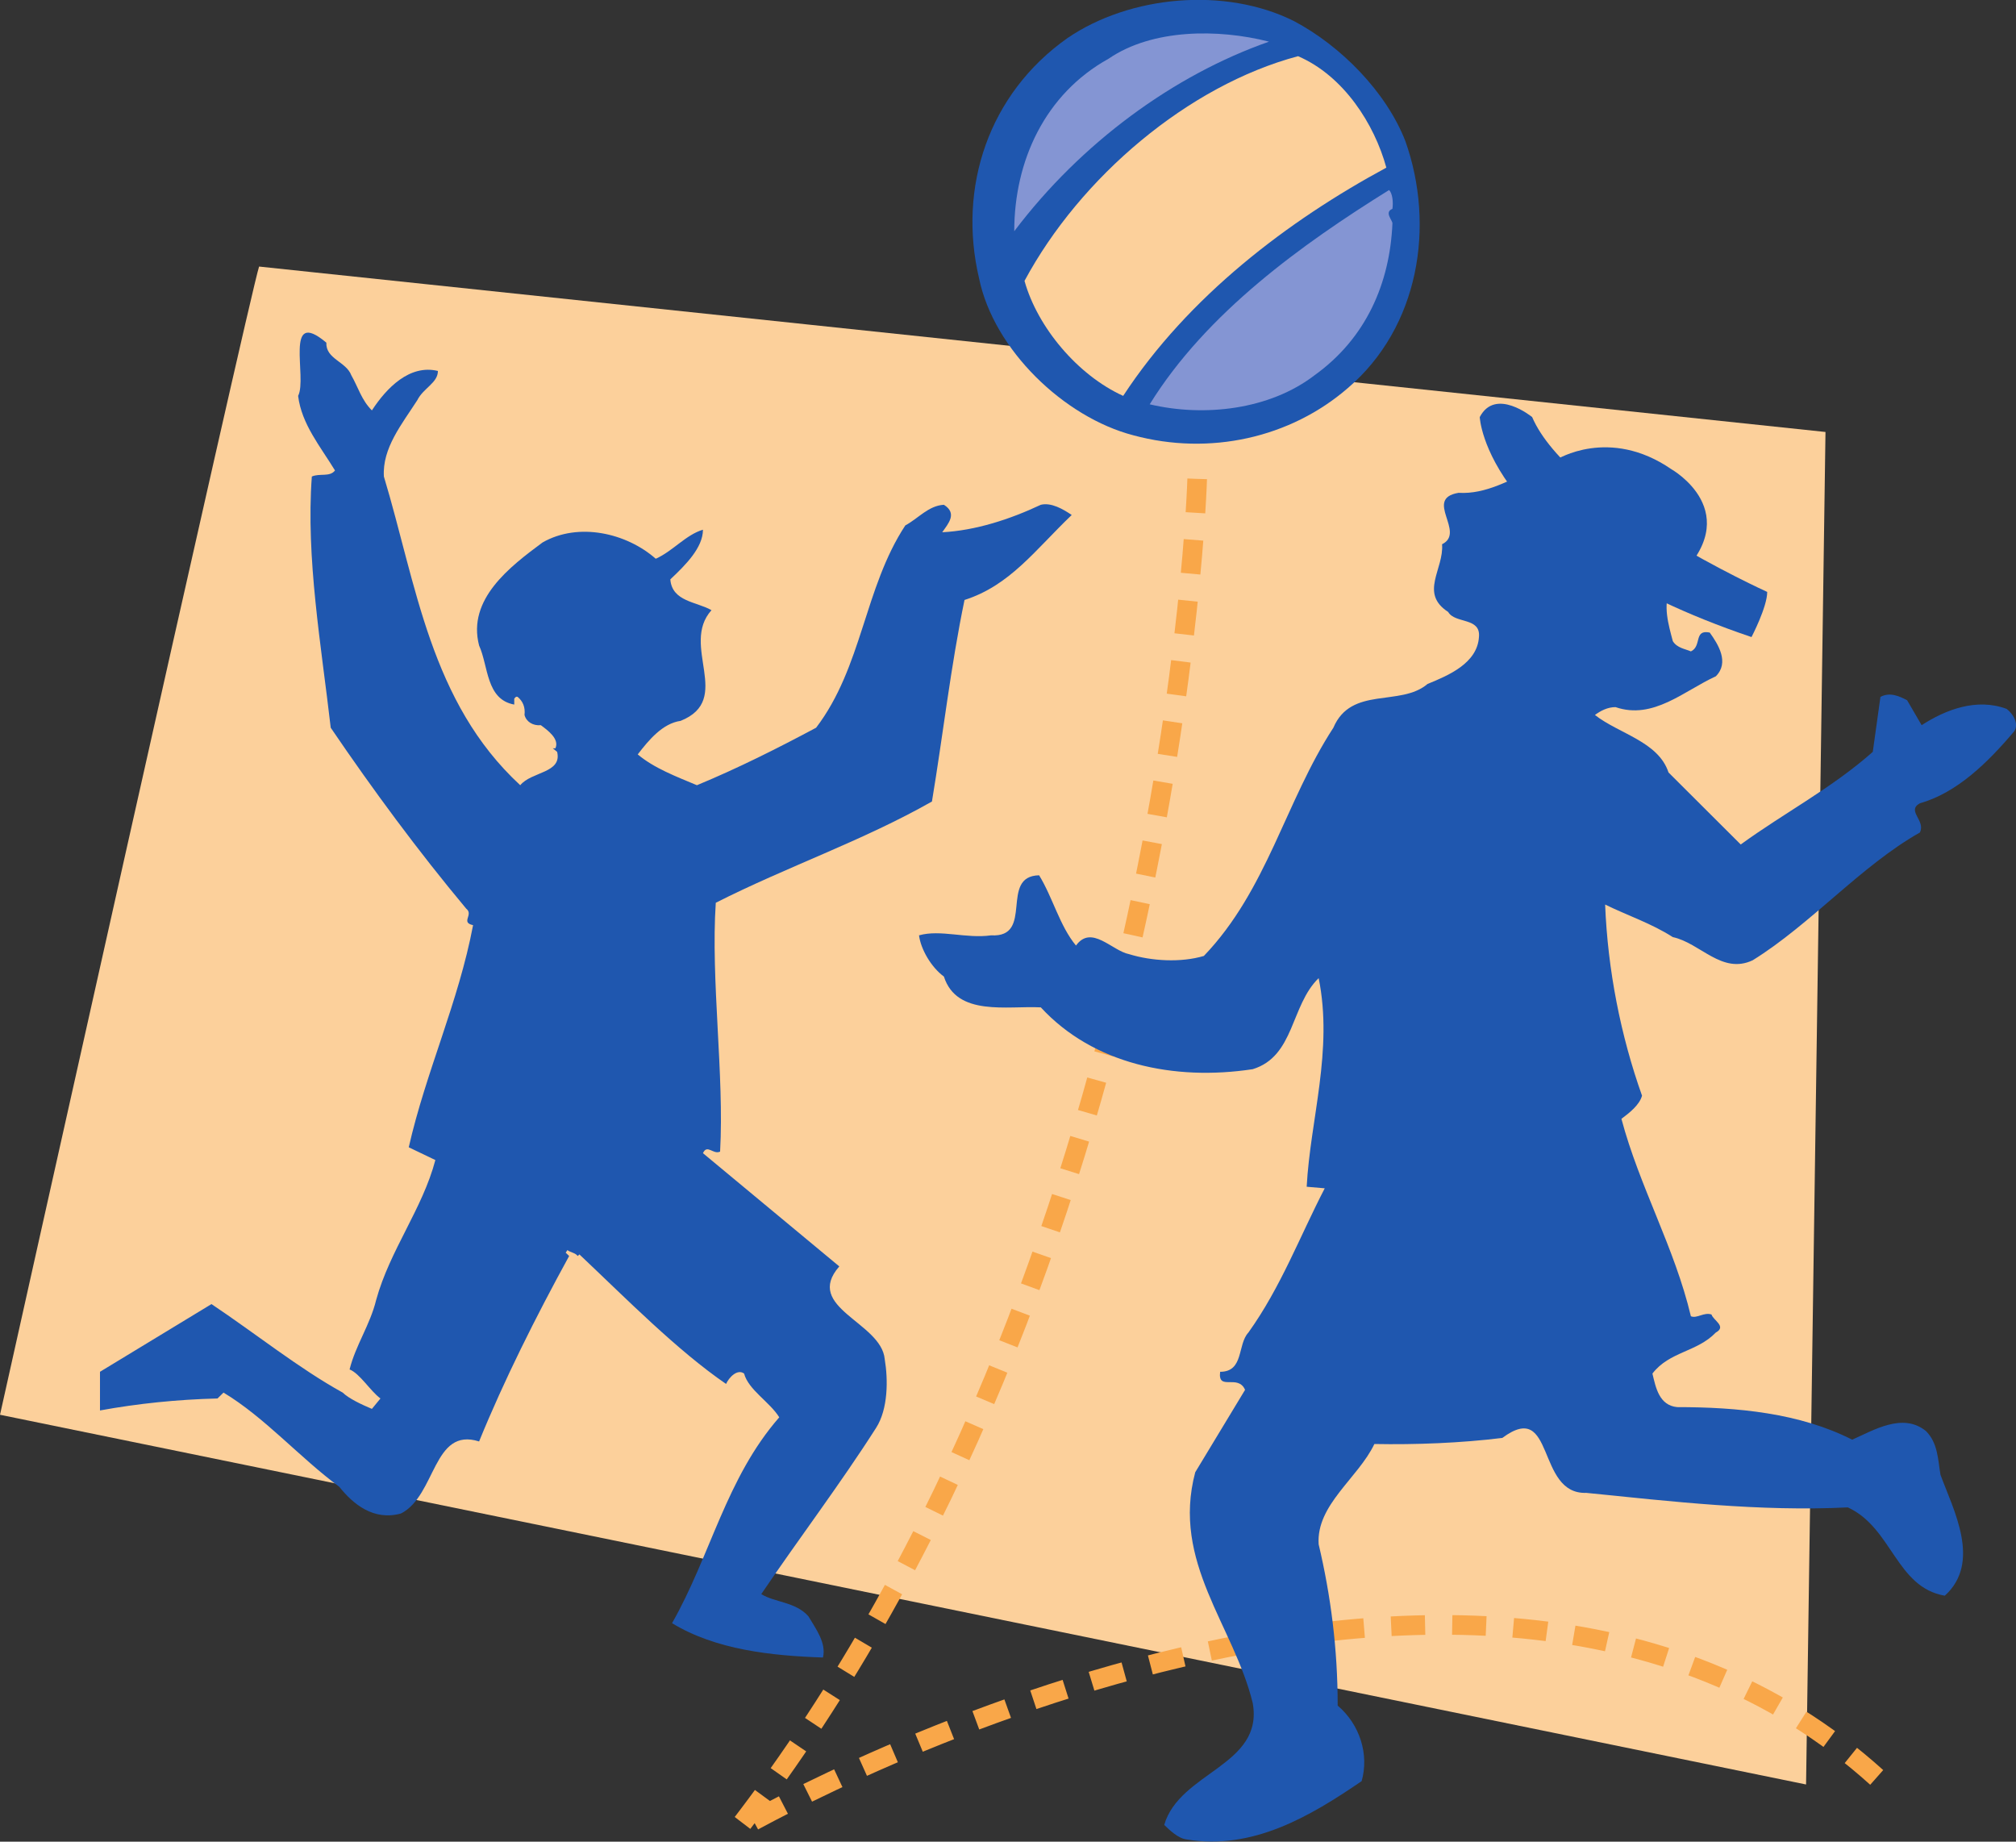 <svg xmlns="http://www.w3.org/2000/svg" viewBox="0 0 297.1 271.38" version="1.0"><rect x="0" y="0" width="297.1" height="271.38" fill="#333333" stroke="none"/><path d="M38.182 39.278C36.754 43.588.002 208.475.002 208.475l266.16 54.48 2.863-199.3L38.182 39.279" fill="#fcd09b"/><path d="M207.112 20.8c4.425 12.493 2.025 27.414-8.472 36.378-8.473 7.345-20.358 10.006-31.604 6.97-10.234-2.66-20.601-12.637-22.75-23.135-3.158-13.388 1.388-27.182 13.019-35.395 9.227-6.304 23.261-7.576 33.382-2.515 6.94 3.672 13.62 10.468 16.425 17.697" fill="#1f57af"/><path d="M187.015 6.139c-14.025 4.916-27.689 14.892-37.544 27.934 0-10.381 4.549-20.242 13.9-25.418 6.438-4.425 16.183-4.425 23.644-2.516" fill="#8495d3"/><path d="M204.307 24.704c-14.516 7.837-29.177 18.97-38.784 33.631-6.7-3.036-12.64-10.121-14.54-16.946 8.219-15.297 24.147-28.801 40.312-33.11 6.708 2.892 11.248 9.976 13.012 16.425" fill="#fcd09b"/><path d="M154.905 9.783l-2.146 2.168 2.146-2.168" fill="#fff"/><path d="M205.204 30.777c-1.244.491 0 1.648 0 2.14-.376 8.848-3.904 16.945-11.48 22.382-6.594 5.06-16.194 6.188-24.291 4.28C177.79 46.074 191.93 35.953 204.713 28c.49.491.635 1.764.49 2.776" fill="#8495d3"/><path d="M48.1 50.498c-.124 2.4 2.913 2.776 3.673 4.8 1.01 1.765 1.513 3.673 3.034 5.177 2.145-3.297 5.56-6.825 9.728-5.812 0 1.764-2.146 2.515-3.037 4.308-2.27 3.528-5.179 7.056-4.924 11.25 4.8 15.904 6.824 33.225 20.094 45.486 1.643-2.024 6.195-1.764 5.437-4.916l-.633-.52h.378c.63-1.388-1.136-2.66-2.148-3.412-1.137.115-2.146-.492-2.403-1.504.13-1.157-.249-2.024-1.01-2.66-.254-.116-.378.115-.503.26v.867c-4.175-.752-3.796-5.668-5.182-8.704-1.775-6.824 4.552-11.625 9.352-15.182 5.31-3.036 12.383-1.388 16.683 2.4 2.527-1.127 4.424-3.527 6.955-4.28 0 2.632-2.53 5.177-4.807 7.317.252 3.297 3.919 3.297 6.064 4.54-4.67 5.205 3.291 13.157-4.545 16.31-2.655.375-4.68 2.804-6.322 4.944 2.4 2.025 5.688 3.268 8.722 4.54 6.067-2.515 11.88-5.436 17.564-8.472 6.83-8.965 7.08-20.59 13.149-29.814 1.897-1.013 3.415-2.921 5.685-3.037 2.024 1.273.634 2.776-.248 4.049 4.924-.26 9.982-1.909 14.53-4.049 1.519-.376 3.291.636 4.552 1.504-5.433 5.205-9.1 10.381-15.797 12.521-2.025 9.745-3.161 19.838-4.8 29.699-10.24 5.812-21.365 9.6-31.856 14.921-.758 11.365 1.266 25.39.636 36.667-1.015.492-1.9-1.156-2.527.232l20.094 16.685c-5.315 6.073 6.192 8.213 6.692 13.65.509 3.035.509 7.344-1.255 10.12-5.312 8.329-11.382 16.31-16.937 24.522 2.021 1.244 5.055 1.128 6.949 3.268 1.133 1.909 2.654 3.933 2.145 6.073-7.579-.26-15.797-1.128-22.243-5.06 5.688-9.977 7.964-21.37 15.8-30.335-1.39-2.256-4.548-4.049-5.181-6.449-1.015-.752-2.276.636-2.655 1.533-7.203-4.945-14.664-12.522-21.613-19.086l-.252.231c-.378-.491-1.015-.491-1.518-.867l-.254.376.509.491c-4.93 8.994-9.607 18.334-13.27 27.327-6.828-2.168-6.322 7.953-11.504 10.613-4.045 1.128-7.076-1.388-9.1-3.933-5.813-4.28-10.992-10.236-17.064-13.88l-.882.868c-5.943.144-11.755.751-17.32 1.764v-5.697l16.432-9.977c6.445 4.309 12.894 9.485 19.337 13.042.885.868 2.782 1.764 4.303 2.4l1.26-1.532c-1.515-1.128-3.03-3.673-4.548-4.28.885-3.557 3.033-6.593 3.915-10.237 2.025-7.345 6.828-13.418 8.725-20.618l-3.921-1.88c2.524-11.133 7.333-21.37 9.479-32.734-1.897-.405.13-1.533-1.01-2.43-7.079-8.472-13.776-17.552-19.967-26.661-1.394-12.117-3.673-25.014-2.785-37.015 1.142-.52 2.655.116 3.412-.896-2.148-3.528-4.924-6.825-5.433-10.989 1.39-2.66-2.149-13.157 4.167-7.837" fill="#1f57af"/><path d="M176.43 70.567s-3.18 115.439-67.782 199.068c0 0 109.077-63.503 169.428-6.333" stroke="#f9a749" stroke-dasharray="5,4" fill="none" stroke-width="2.892"/><path d="M243.115 71.984c2.92 2.516 3.18 6.073 3.412 9.716 2.429 3.673 4.8 5.032 8.964 4.396 0 2.14-1.127 1.04-2.891 2.574-2.66.636-4.425-.752-6.449-1.793-1.128 2.284-.26 5.205.376 7.605.636 1.012 1.793 1.128 2.66 1.504 1.649-.752.376-3.268 2.776-2.776 1.273 1.764 2.921 4.424.897 6.448-4.685 2.14-9.225 6.449-14.777 4.54-1.157 0-2.169.52-3.036 1.157 3.528 2.776 9.34 3.904 10.844 8.473l10.641 10.612c6.449-4.684 13.505-8.357 19.462-13.649l1.128-8.096c1.388-.752 2.776-.116 3.932.491l2.14 3.673c3.528-2.285 8.097-4.049 12.522-2.4.867.636 1.88 2.14 1.127 3.296-3.932 4.656-8.472 9.08-13.909 10.613-2.024 1.128.897 2.516 0 4.308-8.704 4.916-16.05 13.505-24.638 18.826-4.54 2.14-7.72-2.545-11.77-3.412-3.151-2.025-6.679-3.181-9.976-4.8.376 9.6 2.285 19.316 5.437 28.165-.376 1.388-1.88 2.545-3.036 3.412 2.66 10.006 7.836 18.97 10.236 29.091.897.376 1.909-.636 3.037-.26.26.867 2.284 1.764.636 2.66-2.776 2.892-6.825 2.776-9.34 6.044.491 2.053.983 4.685 3.643 4.945 8.849 0 18.074.867 25.795 4.8 3.152-1.388 7.46-4.048 10.873-1.272 1.763 1.764 1.763 4.193 2.14 6.448 1.908 5.177 6.072 12.898.636 17.814-7.2-1.244-7.721-9.977-14.286-13.013-13.013.636-25.91-.868-38.547-2.14-7.46.26-4.54-13.91-12.376-8.097-6.073.752-12.782 1.012-18.855.896-2.4 5.032-8.588 8.965-8.212 14.777 1.793 7.577 2.805 15.413 2.805 23.77 3.268 2.777 4.656 7.2 3.528 11.134-7.577 5.176-16.05 10.208-25.795 8.588-1.243-.144-2.515-1.388-3.296-2.14 2.284-7.836 14.69-8.733 13.042-17.957-2.777-11.394-12.001-20.734-8.473-34.007l7.345-12.146c-1.041-2.4-4.049.26-3.673-2.66 3.528 0 2.516-4.02 4.164-5.784 4.8-6.709 7.577-14.17 11.25-21.254l-2.661-.231c.52-9.861 3.933-20.098 1.764-30.74-4.164 4.049-3.528 11.51-9.716 13.418-11.625 1.764-23.519-.752-31.228-9.109-4.928-.26-12.386 1.388-14.283-4.54-1.891-1.388-3.412-4.049-3.667-6.073 3.161-.896 6.955.52 10.616 0 6.452.376 1.142-8.733 7.082-8.848 2.024 3.296 3.03 7.46 5.434 10.352 2.275-3.152 5.309.78 7.84 1.272 3.284 1.012 7.593 1.273 11.005.26 9.34-9.745 12-22.757 19.086-33.63 2.631-6.189 9.86-3.037 13.88-6.45 3.036-1.243 7.345-3.035 7.576-6.94.26-2.92-3.527-1.908-4.54-3.672-4.28-2.776-.607-6.304-.896-9.976 3.557-1.764-2.776-6.71 2.429-7.577 8.068.492 14.401-8.733 22.122-3.672 2.631-.376 4.28 1.648 6.044 3.036" fill="#1f57af"/><path d="M218.072 61.458s.78 19.144 40.05 32.417c0 0 2.314-4.425 2.314-6.651 0 0-29.264-13.245-34.643-25.766 0 0-5.407-4.424-7.72 0" fill="#1f57af"/><path d="M229.379 67.733s7.75-4.916 16.946 1.417c0 0 11.277 6.362.694 16.252l-17.64-17.669" fill="#1f57af"/></svg>
